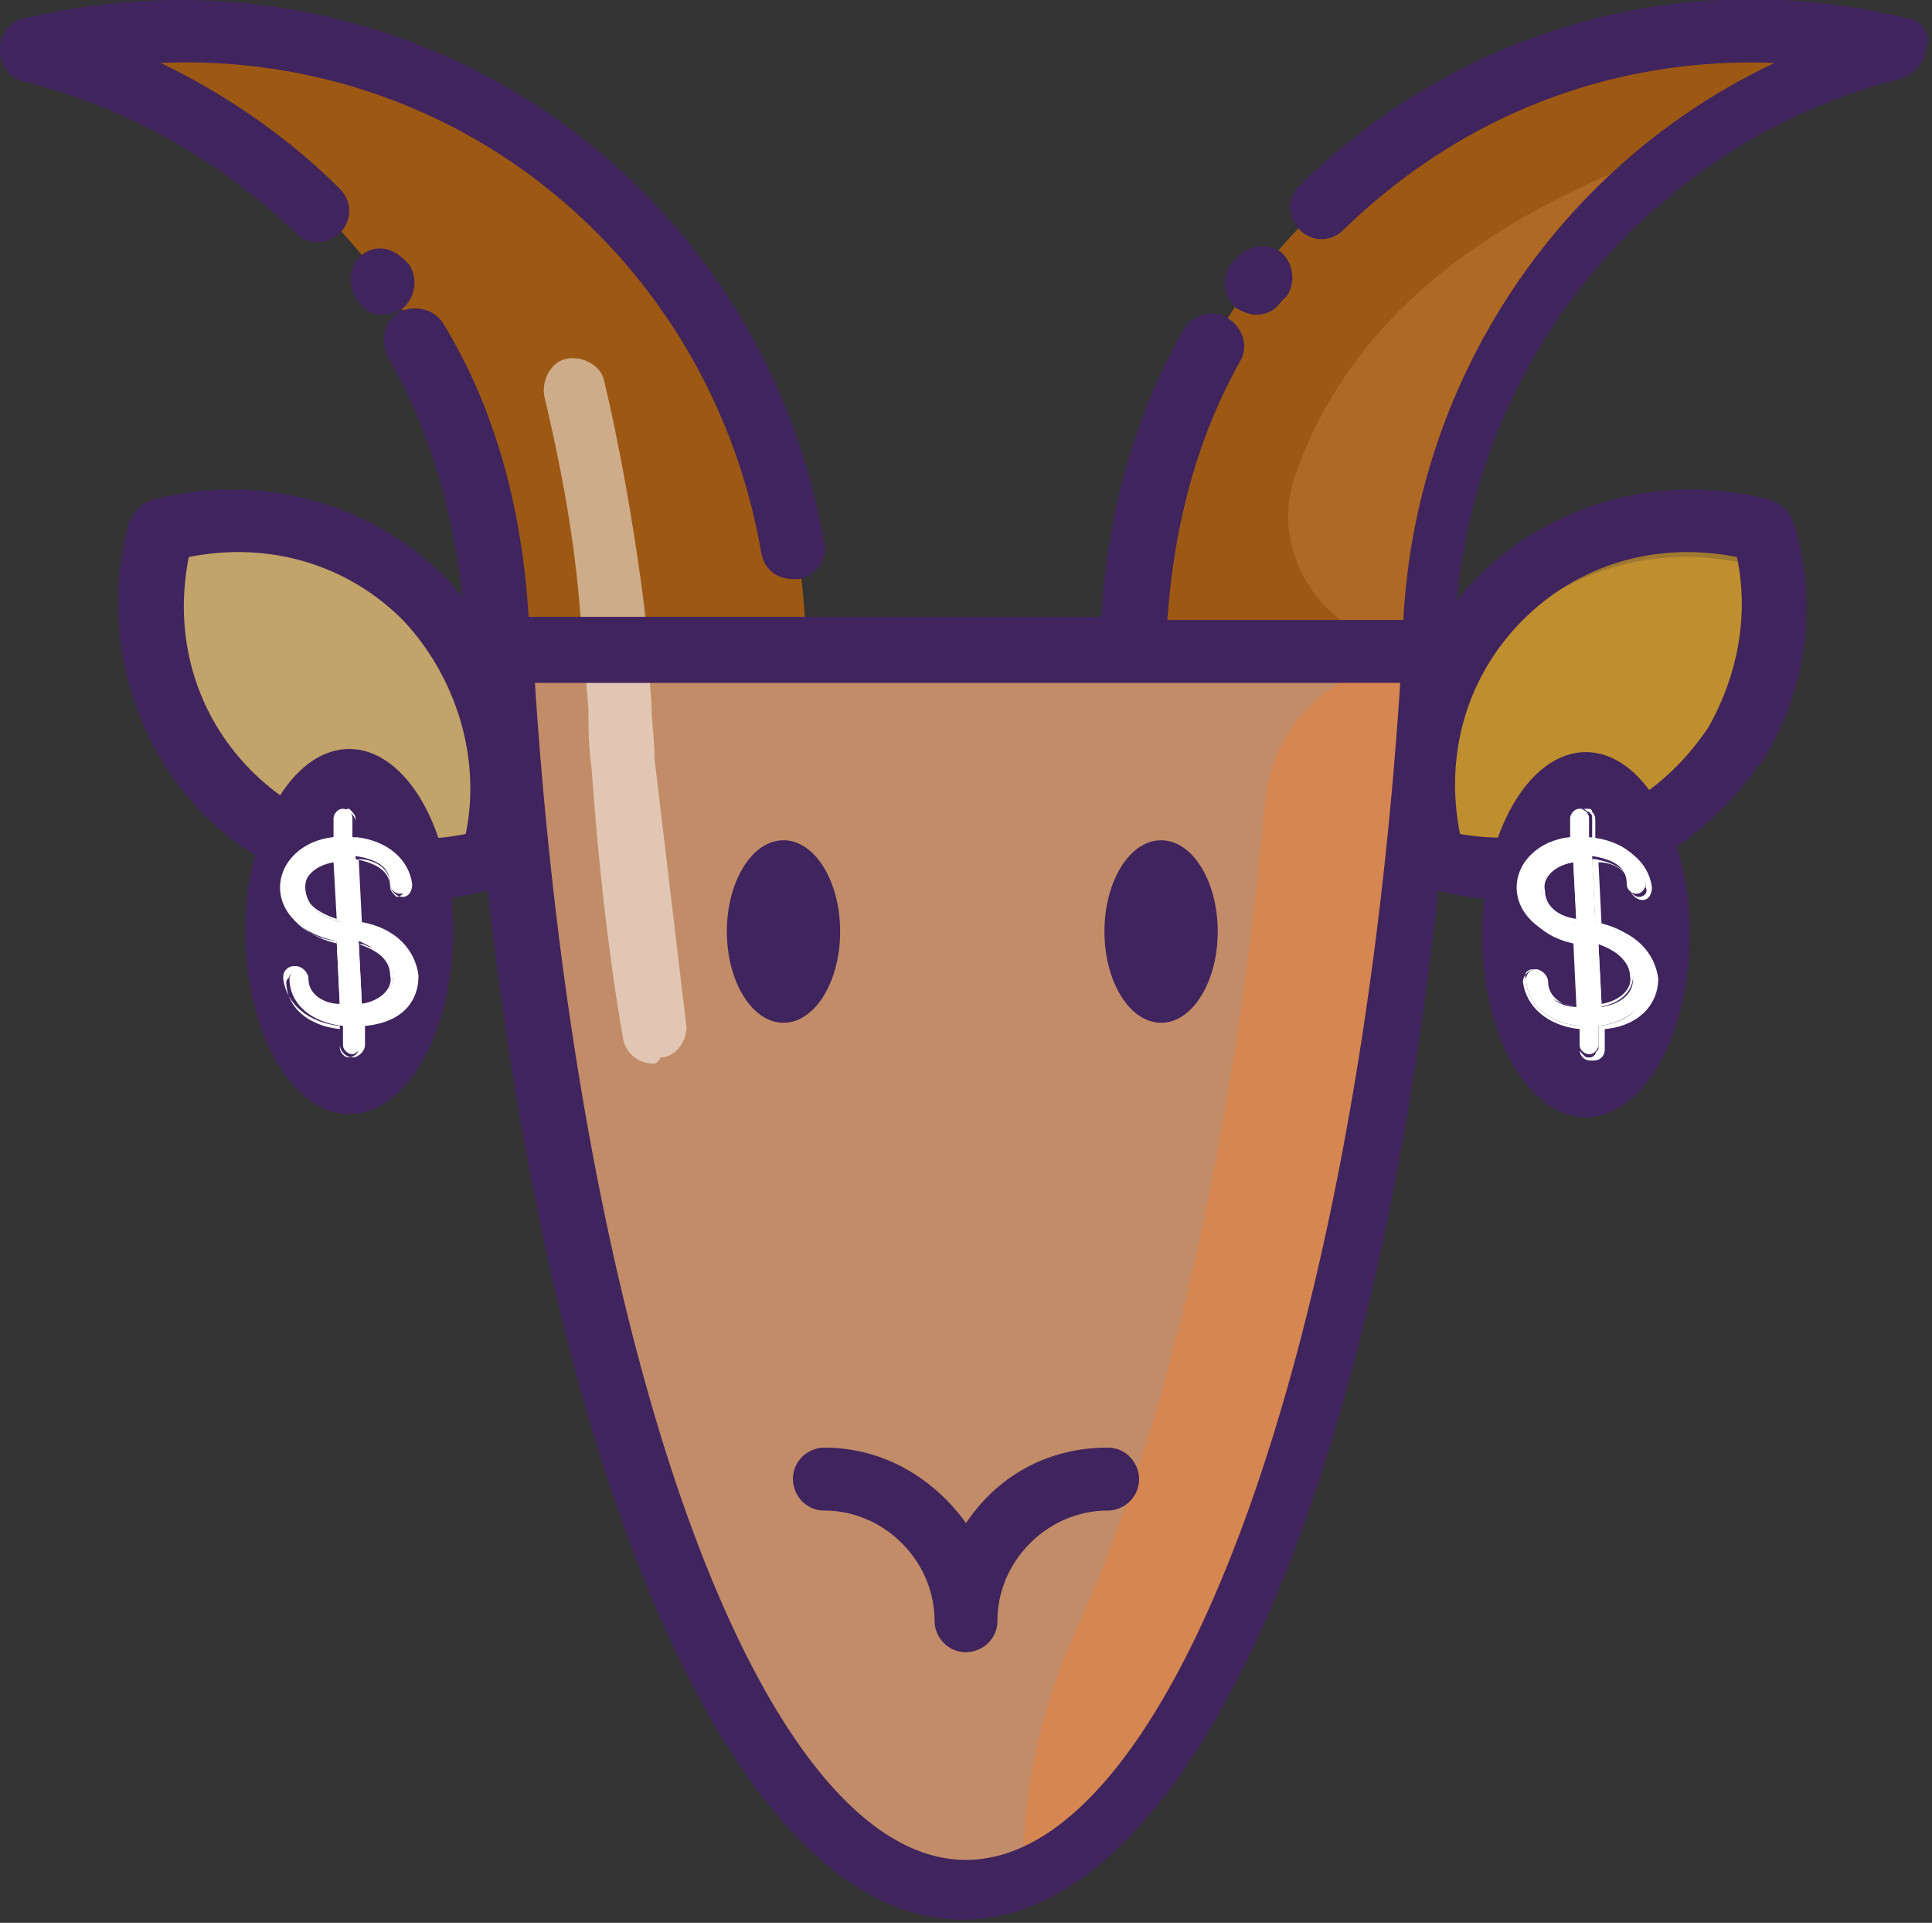 <svg xmlns="http://www.w3.org/2000/svg" xmlns:xlink="http://www.w3.org/1999/xlink" baseProfile="basic" viewBox="0 0 61.4 61.1">
    <rect x="0" y="0" width="61.4" height="61.1" fill="#333333" stroke="none"/>
    <style>
        <![CDATA[
        .Ac {
            fill: #3e205e
        }

        .Ad {
            fill: #fff
        }

        .Ae {
            fill: #ffe349
        }

        .Af {
            stroke-width: 2
        }

        .Ag {
            opacity: .7
        }

        .Ah {
            fill: none
        }

        .Ai {
            stroke: #505050
        }

        .Aj {
            stroke-linejoin: round
        }

        .Ak {
            stroke-miterlimit: 10
        }

        .Al {
            fill: #3b3b3b
        }

        .Am {
            fill: #3f245e
        }

        .An {
            stroke: #3e205e
        }

        .Ao {
            stroke-width: .5
        }

        .Ap {
            fill: #3f215e
        }

        .Aq {
            fill: #a85f29
        }

        .Ar {
            fill: #a3eae2
        }

        .As {
            fill: #f9f1ca
        }

        .At {
            fill: #391c41
        }

        .Au {
            stroke: #000
        }

        .Av {
            font-family: ITCAvantGardePro-Bold
        }

        .Aw {
            stroke: #a85f29
        }

        .Ax {
            font-family: MyriadPro-Regular
        }

        .Ay {
            font-size: 24px
        }

        .Az {
            fill: #fbc04d
        }

        .BA {
            opacity: .5
        }

        .BB {
            fill: #b5eacf
        }

        .BC {
            fill: #ffc24d
        }

        .BD {
            font-size: 36.609px
        }

        .BE {
            fill: #9ad8e3
        }

        .BF {
            font-size: 40.125px
        }

        .BG {
            font-size: 30.096px
        }

        .BH {
            fill: #f9a0c4
        }

        .BI {
            stroke-linecap: round
        }

        .BJ {
            fill: #c65899
        }

        .BK {
            fill: #009f9d
        }

        .BL {
            fill: #ea5b50
        }

        .BM {
            fill: #bb3733
        }

        .BN {
            fill: #c86d38
        }

        .BO {
            fill: #a5572f
        }

        .BP {
            fill: #d19a40
        }

        .BQ {
            fill-rule: evenodd
        }
        ]]>
    </style>
    <g class="Am">
        <path
            d="M-283.3-246.5c-.5 0-1 .4-1 1l.2 14.7c0 .5.4 1 1 1 .5 0 1-.4 1-1l-.2-14.7c-.1-.5-.5-1-1-1zm-4.4-4.3c-.5-.3-1.1-.1-1.3.3-.3.5-.1 1.1.3 1.3.6.4 1.3.8 1.8 1.3l.2 10.5c-1.8-2.3-4.6-3.8-7.8-3.8l-19.8.3.2-3.2c0-.5-.4-1-.9-1-.6 0-1 .4-1 .9l-.3 3.4a32.55 32.55 0 0 0-20.5 8.3 1.07 1.07 0 0 0-.1 1.4 1.08 1.08 0 0 0 .7.3c.2 0 .5-.1.6-.2 5.3-4.7 12-7.4 19.1-7.8l-.7 10a1.1 1.1 0 0 0 .6 1c.4.2.8.1 1.1-.2 2.8-2.8 5.5-2.9 8.8-.3 2.9 3.4 7.1 5.3 11.5 5.2 3.8-.1 7.4-1.6 10.2-4.2.1-.1.1-.2.2-.2v-.1c0-.1.1-.2.1-.4l-.1-3.6-.2-16.7c0-.3-.1-.5-.3-.7-.7-.6-1.6-1.3-2.4-1.8zm-17.5 21.2l-.1-.1c-3.4-2.8-6.6-3.2-9.7-1.2l.6-8 19.9-.3c4.3-.1 7.8 3.4 7.8 7.6v3.2c-2.3 2.1-5.4 3.3-8.5 3.4-3.8 0-7.5-1.6-10-4.6zm-9.6-16l3.7-.1 4.9-.1c.3 0 .6-.2.8-.4 2.4-3 6-4.8 9.9-4.8.7 0 1.5 0 2.2.2.5.1 1-.3 1.1-.8s-.3-1-.8-1.1c-.8-.1-1.7-.2-2.5-.2a15.19 15.19 0 0 0-11.1 5.2h-2.8c3-5.2 8.5-8.5 14.5-8.6.5 0 1-.4 1-1 0-.5-.4-1-1-1-7.1.1-13.6 4.2-16.7 10.5h-3.2c-.5 0-1 .4-1 1 0 .8.4 1.2 1 1.2zm23.9-4.6s0 .1 0 0c.2.1.3.1.4.1.4 0 .7-.3.9-.7.2-.5-.2-1.1-.7-1.3s-1 .1-1.2.6c-.2.6.1 1.2.6 1.3zm-47.5 21.7c.3 0 .5-.1.7-.3l.2-.2c.4-.4.3-1 0-1.4-.4-.4-1-.3-1.4 0l-.2.2c-.4.4-.3 1 .1 1.4.1.2.3.3.6.3z" />
        <path
            d="M-319.8-229.3c-6.3 1.1-11.5 4.9-14.7 10-3.3 1.3-5.9 3.8-7.2 7.1-.7-1.6-1.7-3-3-4.2 1.1-3.7 2.8-7.2 5.2-10.3.3-.4.2-1-.2-1.4-.4-.3-1-.2-1.4.2-2.7 3.5-4.6 7.3-5.7 11.4v.1c-.4 1.5-.7 3.1-.9 4.7-1.3-1.4-3.1-2.4-5.2-2.3-.5 0-1 .4-1 1 0 .5.4 1 1 1 2.7 0 4.9 2.1 4.9 4.8 0 .5.4 1 1 1 .5 0 1-.4 1-1 0-2.4.2-4.7.7-6.9 1.7 1.9 2.6 4.3 2.7 6.9 0 .5.4 1 1 1 .5 0 1-.4 1-1-.1-3.7 1.8-6.9 4.6-8.9-1.2 2.7-1.8 5.7-1.7 8.9 0 .5.4 1 1 1 .5 0 1-.4 1-1 0-2.7 2.1-4.9 4.8-4.9.5 0 1-.4 1-1 0-.5-.4-1-1-1-1.5 0-3 .6-4.1 1.5.4-1.7 1.1-3.3 2-4.9 1-.3 2-.5 3-.5.5 0 1-.4 1-1 0-.5-.4-1-1-1-.5 0-1 0-1.4.1 2.9-3.7 7.2-6.4 12.1-7.3.5-.1.9-.6.8-1.1-.3-.7-.8-1.1-1.3-1zm-28.7 12.5c.1.1.3.1.4.1.4 0 .7-.2.9-.5.2-.5 0-1.1-.4-1.3-1.8-.9-3.7-1.3-5.7-1.3-.5 0-1 .4-1 1 0 .5.4 1 1 1 1.7-.1 3.3.3 4.8 1zm23.5-27.5c0-.2-.1-.4-.3-.4s-.4.1-.4.3c-.1 1 .6 1.8 1.8 2.1v.1l-.1.6c0 .2.1.4.3.4s.4-.1.4-.3l.1-.7c1.2 0 2.1-.6 2.3-1.6.1-1-.5-1.9-1.7-2.3l.3-2.5c.6.2 1.2.6 1.1 1.2 0 .2.1.4.3.4s.4-.1.4-.3c.1-1-.6-1.8-1.8-2.1v-.1l.1-.6c0-.2-.1-.4-.3-.4s-.4.1-.4.3l-.1.6v.1c-1.2 0-2.1.6-2.3 1.6-.1 1 .5 1.8 1.7 2.3l-.3 2.5c-.6-.1-1.2-.5-1.1-1.2zm3.3.5c-.1.6-.6.9-1.4.9l.3-2.3c.8.3 1.2.8 1.1 1.4zm-2.8-3.9c.1-.6.6-.9 1.4-.9l-.3 2.3c-.8-.3-1.2-.8-1.1-1.4z" />
        <path
            d="M-322.6-250.5h0c.3 0 .5.3.5.6l-.1.6c1.2.3 1.9 1.2 1.8 2.2 0 .1-.1.3-.2.3-.1.1-.2.1-.4.1-.3 0-.5-.3-.4-.6.1-.6-.5-.9-.9-1.1l-.3 2.2c1.2.5 1.9 1.4 1.7 2.4-.1 1-1 1.7-2.2 1.7l-.1.6c0 .1-.1.3-.2.3-.1.1-.2.1-.4.1-.1 0-.3-.1-.3-.2-.1-.1-.1-.2-.1-.4l.1-.6c-1.2-.3-1.9-1.2-1.8-2.2 0-.3.3-.5.6-.4.3 0 .5.3.4.6-.1.6.5.9.9 1.1l.3-2.2c-1.2-.5-1.9-1.4-1.7-2.4.1-1 1-1.7 2.2-1.7l.1-.6c0-.1.1-.3.2-.3.1-.1.2-.1.3-.1zm1.7 3.6c.1 0 .1 0 .2-.1.1 0 .1-.1.1-.2.1-.9-.5-1.7-1.7-2h-.1l.1-.9c0-.1-.1-.3-.2-.3s-.1 0-.2.1c-.1 0-.1.1-.1.2l-.1.9h-.2c-1.1 0-1.9.6-2 1.5s.5 1.7 1.7 2.1h.1l-.4 2.7h-.1c-.8-.2-1.3-.8-1.2-1.4h0c0-.1-.1-.3-.2-.3s-.3.1-.3.2c-.1.9.5 1.7 1.7 2h.1l-.1.9v.2c0 .1.1.1.2.1s.1 0 .2-.1c.1 0 .1-.1.1-.2l.1-.9h.2c1.1 0 1.9-.6 2-1.5s-.5-1.7-1.7-2.1h-.1l.4-2.7h.1c.8.2 1.3.8 1.2 1.4 0 .2 0 .3.2.4zm-2.3-1.8h.2l-.3 2.6-.2-.1c-.8-.3-1.3-.9-1.2-1.5s.7-1 1.5-1zm-.3 2.3l.3-2c-.6 0-1.1.3-1.1.8h0c-.2.4.1.9.8 1.2zm.6 1l.1.1c.8.3 1.3.9 1.2 1.5h0c-.1.6-.7 1-1.5 1h-.1l.3-2.6zm-.1 2.3c.6 0 1.1-.3 1.1-.8h0c.1-.5-.3-.9-.9-1.2l-.2 2zm-15.7 4.3c-.1-.2-.3-.3-.5-.2s-.3.3-.2.5c.4.9 1.4 1.3 2.6.9v.1l.2.6c.1.2.3.3.5.2s.3-.3.2-.5l-.3-.7c1.1-.6 1.5-1.6 1.1-2.5s-1.4-1.3-2.7-1.1l-1-2.3c.6-.2 1.3-.1 1.6.5.1.2.3.3.5.2s.3-.3.2-.5c-.4-.9-1.4-1.3-2.6-.9v-.1l-.3-.6c-.1-.2-.3-.3-.5-.2s-.3.3-.2.5l.3.6v.1c-1.1.6-1.5 1.6-1.1 2.5s1.4 1.3 2.7 1.1l1 2.3c-.5.2-1.2.1-1.5-.5zm3-1.3c.2.5-.1 1.1-.7 1.5l-.9-2.1c.8-.2 1.4.1 1.6.6zm-4.3-1.8c-.2-.5.1-1.1.7-1.5l.9 2.1c-.8.1-1.4-.1-1.6-.6z" />
        <path
            d="M-339.6-245.5a.55.55 0 0 1 .5.3l.3.6c1.2-.3 2.2.1 2.6 1 .1.1.1.3 0 .4 0 .1-.1.2-.3.3h0c-.2.1-.5 0-.6-.3-.2-.5-.8-.6-1.3-.5l.9 2.1c1.3-.2 2.3.2 2.7 1.2.4.9 0 2-1.1 2.6l.3.6c.1.1.1.3 0 .4 0 .1-.1.2-.3.3-.1.1-.3.1-.4 0-.1 0-.2-.1-.3-.3l-.3-.6c-1.2.3-2.2-.1-2.6-1-.1-.1-.1-.3 0-.4 0-.1.1-.2.3-.3.3-.1.6 0 .7.3h0c.3.6 1 .5 1.3.5l-.9-2.1c-1.3.2-2.3-.2-2.7-1.2-.4-.9 0-2 1.1-2.6l-.3-.6c-.1-.3 0-.6.3-.7h.1zm.6 1.2l-.3-.8c-.1-.1-.2-.2-.3-.1s-.2.2-.1.3l.3.8-.1.1c-1 .6-1.4 1.5-1.1 2.3.4.8 1.3 1.2 2.5 1h.1v.1l1 2.4h-.1c-.8.2-1.5 0-1.7-.6h0c-.1-.1-.2-.2-.3-.1-.1 0-.1.1-.1.1v.2c.4.9 1.3 1.2 2.4.8h.1l.3.8c0 .1.1.1.1.1h.2c.1 0 .1-.1.1-.1v-.2l-.3-.8.1-.1c1-.6 1.4-1.5 1.1-2.3-.4-.8-1.3-1.2-2.5-1h-.1l-1.1-2.5h.1c.6-.2 1.4-.1 1.7.6.1.1.2.2.3.1h0c.1 0 .1-.1.1-.1v-.2c-.4-.9-1.3-1.2-2.4-.8h0zm-.3.7l1.1 2.4h-.2c-.9.1-1.5-.1-1.8-.7-.2-.6.1-1.2.8-1.7h.1zm.7 2.2l-.8-1.9c-.5.4-.7.9-.6 1.3h0c.3.4.8.7 1.4.6zm1.7.5c.7 0 1.2.3 1.4.8h0c.2.6-.1 1.2-.8 1.7l-.1.1-1.1-2.4h.2c.1-.2.2-.2.4-.2zm.6 2.1c.5-.4.7-.9.6-1.3h0c-.2-.4-.7-.7-1.4-.6l.8 1.9zm5-1.4c0-.1-.1-.2-.2-.2s-.2.1-.2.2c0 .6.6 1 1.3 1.1v.5c0 .1.1.2.2.2s.2-.1.2-.2v-.5c.7-.1 1.2-.6 1.2-1.2s-.6-1.1-1.3-1.2l-.1-1.5c.4 0 .8.2.8.6 0 .1.1.2.2.2s.2-.1.2-.2c0-.6-.6-1-1.3-1.1v-.5c0-.1-.1-.2-.2-.2s-.2.1-.2.2v.5c-.7.1-1.2.6-1.2 1.2s.6 1.1 1.3 1.2l.1 1.5c-.4 0-.8-.2-.8-.6zm2.1-.1c0 .4-.3.6-.7.7l-.1-1.4c.4.1.7.3.8.7zm-2.2-2c0-.3.3-.6.7-.7l.1 1.4c-.5-.1-.8-.3-.8-.7z" />
        <path
            d="M-330.5-244.3c.1 0 .2 0 .2.1.1.1.1.2.1.2v.4c.8.1 1.3.5 1.3 1.2 0 .2-.1.4-.3.4-.1 0-.2 0-.3-.1s-.1-.2-.1-.2c0-.3-.4-.4-.6-.5l.1 1.3c.8.2 1.3.6 1.3 1.3 0 .6-.4 1.2-1.2 1.3v.4c0 .2-.1.4-.3.4-.1 0-.2 0-.3-.1s-.1-.2-.1-.2v-.4c-.8-.1-1.3-.5-1.3-1.2 0-.2.1-.4.3-.4.1 0 .2 0 .3.1s.1.2.1.2c0 .3.4.4.6.5l-.1-1.3c-.8-.2-1.3-.6-1.3-1.3 0-.6.4-1.2 1.2-1.3v-.4c0-.3.2-.4.4-.4zm1.4 2c.1 0 .1-.1.1-.1 0-.5-.5-.9-1.2-.9h-.1v-.7h-.1c-.1 0-.1.1-.1.1v.6h-.1c-.7.1-1.1.5-1.1 1.1 0 .5.5 1 1.2 1.1h.1l.1 1.8h-.1c-.6 0-.9-.3-.9-.7h0v-.1h-.1c-.1 0-.1.1-.1.1 0 .5.5.9 1.2.9h.1v.7h.1c.1 0 .1-.1.1-.1v-.6h.1c.7-.1 1.1-.5 1.1-1.1 0-.5-.5-1-1.2-1.1h-.1l-.1-1.8h.1c.6 0 .9.3.9.7l.1.1c-.1 0-.1 0 0 0zm-1.4-.9l.1 1.8h-.2c-.6-.1-.9-.4-.9-.8h0c0-.4.3-.7.8-.9l.2-.1zm-.2 1.5l-.1-1.1c-.3.1-.5.3-.5.6h0c0 .1.2.3.6.5zm.5.5h.2c.6.1.9.4.9.8h0c0 .4-.3.7-.8.9h-.1l-.2-1.7zm.3 1.4c.3-.1.5-.3.5-.6h0c0-.3-.2-.5-.6-.6l.1 1.2zm-12.5 7.5c-.1-.1-.2-.1-.3 0s-.1.3 0 .3c.5.4 1.2.2 1.7-.3h.1l.3.2c.1.1.3.1.3 0 .1-.1.1-.3 0-.3l-.4-.3c.4-.6.3-1.3-.2-1.7s-1.2-.3-1.8.2l-1.2-.9c.3-.3.7-.5 1-.2.1.1.2.1.3 0s.1-.3 0-.3c-.5-.4-1.2-.2-1.7.3h-.1l-.3-.2c-.1-.1-.3-.1-.3 0-.1.1-.1.3 0 .3l.3.2h.1c-.4.6-.3 1.3.2 1.7s1.2.3 1.8-.2l1.2.9c-.2.4-.6.5-1 .3zm1.3-1.6c.3.2.3.6.1 1l-1.2-.9c.4-.3.8-.4 1.1-.1zm-3 .3c-.3-.2-.3-.6-.1-1l1.2.9c-.4.3-.8.3-1.1.1z" />
        <path
            d="M-343.2-235.9c.3 0 .5.1.7.2.1.1.1.1.1.2s0 .2-.1.3c-.1.2-.3.2-.5.1-.3-.2-.6 0-.7.1l1 .8c.6-.5 1.3-.6 1.8-.2s.6 1.1.2 1.8l.3.2c.2.1.2.3.1.5-.1.1-.1.1-.2.1s-.2 0-.3-.1l-.3-.2c-.5.5-1.2.6-1.8.3-.1-.1-.2-.3-.1-.5h0c.1-.1.3-.2.5 0h0c.3.2.6 0 .7-.1l-1-.8c-.6.5-1.3.6-1.8.2s-.6-1.1-.2-1.8l-.3-.2c-.1-.1-.1-.1-.1-.2s0-.2.1-.3c.1-.2.3-.2.5-.1l.3.2c.4-.4.8-.5 1.1-.5zm.5.6h0c.1-.1.1-.2.1-.2-.4-.3-1-.2-1.5.3l-.1.1-.5-.3h-.2v.2l.5.3-.1.1c-.4.6-.3 1.2.1 1.5s1.1.2 1.6-.2l.1-.1 1.4 1.1-.1.1c-.4.4-.8.5-1.2.2h0-.1v.1c.4.3 1 .2 1.5-.3l.1-.1.5.3h.2v-.2l-.5-.3.1-.1c.4-.6.3-1.2-.1-1.5s-1-.2-1.6.2l-.1.1-1.4-1.1.1-.1c.4-.3.8-.4 1.2-.1zm-1.5.5l1.4 1.1-.1.1c-.5.4-.9.4-1.2.2h0c-.3-.2-.4-.7-.1-1.2v-.2zm1 1.1l-.9-.7c-.1.3-.1.6.1.7h0c.2.2.5.2.8 0zm1.7-.5c.2 0 .3 0 .5.2h0c.3.2.4.7.1 1.2l-.1.1-1.4-1.1.1-.1c.3-.2.5-.3.8-.3zm.4 1.1c.1-.3.1-.6-.1-.7h0c-.2-.2-.5-.1-.8.1l.9.6z" />
    </g>
    <path d="M15.5 27.2c-2.9.8-5.9 0-8-2.1s-2.9-5.1-2.1-8c2.9-.8 5.9 0 8 2.1 2 2 2.8 5.1 2.1 8z" fill="#ffd481"
        class="Ag" />
    <g fill="#ce982f">
        <path d="M48.4 19.3c2.1-2.1 5.1-2.9 8-2.1.8 2.9 0 5.9-2.1 8s-5.1 2.9-8 2.1c-.8-2.8 0-5.9 2.1-8z" class="Ag" />
        <path d="M47.8 20.1c2.1-2.1 5.1-2.9 8-2.1.8 2.9 0 5.9-2.1 8s-5.1 2.9-8 2.1c-.8-2.9 0-5.9 2.1-8z" class="Ag" />
    </g>
    <path d="M1.8 1.6c1.3-.3 2.6-.4 3.9-.4 10.7 0 19.8 8.6 19.9 19.2l-9.5.1c-.1-8.7-6-16.3-14.3-18.9z" fill="#cb6908"
        class="Ag" />
    <path d="M30.7 59.9c-7.1 0-13.2-16.4-14.6-39h29.1c-1.2 22.6-7.3 39-14.5 39z" fill="#ffb27f" class="Ag" />
    <path d="M45 20.5h-9.1C36 9.8 44.7 1.2 55.4 1.2c1.3 0 2.6.1 3.9.4C50.9 4 45.1 11.7 45 20.5z" fill="#cb6908"
        class="Ag" />
    <path
        d="M40.2 25.6c-1 10.9-3.2 20.1-6 26.2a18.87 18.87 0 0 0-1.7 7.8h0c6.4-2.4 11.6-17.9 12.9-38.6-2.8-.1-5 1.9-5.2 4.6z"
        fill="#de8448" class="Ag" />
    <path d="M45 20.5h0c.1-6.4 3.1-12.1 8-15.7C47.3 6.9 43 10 41.2 15c-1 2.6 1 5.5 3.8 5.5z" fill="#b7712c"
        class="Ag" />
    <path
        d="M20.8 33.8c-.5 0-.9-.3-1-.8-.5-2.9-.8-5.8-1-8.6-.1-.7-.1-1.3-.1-1.9l-.3-3.5c-.2-2.2-.6-4.3-1.1-6.4-.1-.5.2-1.1.7-1.2s1.1.2 1.2.7c.5 2.1.9 4.4 1.2 6.6.2 1.4.2 2.5.3 3.6 0 .6.1 1.1.1 1.8l1 8.4c.1.5-.3 1.1-.8 1.1-.1.2-.2.2-.2.2z"
        class="Ad BA" />
    <g class="Am">
        <path
            d="M35.2 46c-1.9 0-3.5.9-4.5 2.4-1-1.4-2.6-2.4-4.5-2.4-.5 0-1 .4-1 1 0 .5.4 1 1 1 1.9 0 3.5 1.6 3.5 3.5 0 .5.4 1 1 1 .5 0 1-.4 1-1 0-1.9 1.6-3.5 3.5-3.5.5 0 1-.4 1-1 0-.5-.4-1-1-1zM11.5 8.1c-.4.3-.5 1-.1 1.5.2.3.5.4.8.4.2 0 .4-.1.6-.2a1.08 1.08 0 0 0 .2-1.4l-.1-.1c-.5-.5-1-.5-1.4-.2z" />
        <path
            d="M10.8 7.4c.4-.4.4-1 0-1.4-1.6-1.6-3.6-3-5.7-4 9.5-.4 17.5 6.3 19.1 15.6.1.5.5.8 1 .8h.2c.5-.1.9-.6.8-1.1C24.5 7.3 15.9 0 5.7 0 4.1 0 2.4.2.7.6c-.4.1-.7.5-.7 1s.3.9.8 1C4 3.4 7 5.1 9.4 7.4c.4.4 1 .4 1.4 0zM60.7.6c-7.3-1.8-14.4.4-19.4 5.3-.4.4-.4 1 0 1.4s1 .4 1.4 0c3.7-3.6 8.5-5.5 13.7-5.3C49.6 5.2 45 12 44.6 19.7h-7.5c.2-2.9.9-5.7 2.3-8.2.3-.5.1-1.1-.4-1.4s-1.1-.1-1.4.4c-1.6 2.8-2.4 5.9-2.6 9.1H16.8c-.2-3.3-1-6.5-2.7-9.3-.3-.5-.9-.6-1.4-.4-.5.3-.6.9-.4 1.4 1.4 2.4 2.1 5 2.4 7.7-.2-.3-.4-.5-.6-.7-2.4-2.4-6-3.3-9.3-2.4a1.21 1.21 0 0 0-.7.7c-.9 3.3 0 6.9 2.4 9.3 1.8 1.8 4.2 2.7 6.7 2.7.8 0 1.5-.1 2.3-.3C17.7 47.9 23.6 61 30.6 61s13-13.1 15.1-32.7c.8.2 1.5.3 2.3.3 2.2 0 5.6-1 7.9-4.3.3-.5.2-.6-.2-1.1-.3-.4-1.1-.6-1.4-.1-2.2 3.3-5.7 3.8-7.9 3.4-.5-2.5.2-5 2-6.8s4.3-2.5 6.8-2c.4 1.9 0 3.8-.9 5.4-.3.5-.1 1.1.3 1.4.5.3 1.1.1 1.4-.3 1.4-2.2 1.8-5 1-7.6a1.21 1.21 0 0 0-.7-.7c-3.3-.9-6.9 0-9.3 2.4-.2.2-.5.5-.7.8.7-7.9 6.3-14.6 14.1-16.6.4-.1.8-.5.8-1 .2-.4-.1-.8-.5-.9zM14.8 26.5c-2.5.5-5-.2-6.8-2s-2.5-4.3-2-6.8c2.5-.5 5 .2 6.8 2 1.7 1.8 2.5 4.4 2 6.8zm15.9 32.6c-6.5 0-12.3-16-13.7-37.4h27.5c-1.4 21.4-7.3 37.4-13.8 37.4zM39.9 10c.3 0 .6-.1.8-.4l.2-.2a1.08 1.08 0 0 0-.2-1.4 1.08 1.08 0 0 0-1.4.2l-.2.2a1.08 1.08 0 0 0 .2 1.4c.2.1.4.2.6.2z" />
        <ellipse cx="24.9" cy="29.6" rx="1.8" ry="2.9" />
        <ellipse cx="36.9" cy="29.6" rx="1.8" ry="2.9" />
        <ellipse cx="50.4" cy="29.7" rx="3.3" ry="5.8" />
    </g>
    <g class="Ad">
        <path
            d="M49.1 31.1c0-.2-.2-.3-.3-.3-.2 0-.3.2-.3.3 0 .8.7 1.4 1.7 1.5v.6c0 .2.2.3.3.3.2 0 .3-.2.3-.3v-.6c1-.1 1.7-.8 1.7-1.6s-.7-1.5-1.8-1.7l-.1-2.1c.6.1 1.1.3 1.1.9 0 .2.2.3.3.3.2 0 .3-.2.3-.3 0-.8-.7-1.4-1.8-1.5V26c0-.2-.2-.3-.3-.3-.2 0-.3.2-.3.3v.6c-1 .1-1.7.8-1.7 1.6s.7 1.5 1.8 1.7l.1 2.1c-.5 0-1-.3-1-.9zm2.8 0c0 .5-.4.8-1 .9l-.1-2c.6.2 1.1.6 1.1 1.1zM49 28.3c0-.5.4-.8 1-.9l.1 2c-.7-.3-1.1-.7-1.1-1.1z" />
        <path
            d="M50.5 25.7s.1 0 .1.1c.1.1.1.2.1.3v.6c1 .1 1.7.7 1.8 1.5 0 .2-.1.4-.3.4h0c-.2 0-.4-.2-.4-.4 0-.5-.5-.8-1-.8l.1 2c1.1.2 1.7.9 1.8 1.7 0 .8-.6 1.5-1.7 1.6v.6c0 .1 0 .2-.1.3s-.2.1-.3.1-.2 0-.3-.1-.1-.2-.1-.3v-.6c-1-.1-1.7-.7-1.8-1.5 0-.2.2-.4.4-.4h0c.2 0 .4.2.4.4h0c0 .5.5.8 1 .8l-.1-2c-1.1-.2-1.7-.9-1.8-1.7 0-.8.6-1.5 1.7-1.6v-.6c0-.1 0-.2.1-.3s.2-.1.3-.1h.1zm.1 1V26c0-.1 0-.1-.1-.2-.1 0-.1-.1-.2-.1s-.1 0-.2.1c0 .1-.1.1-.1.2v.7c-1 .1-1.6.7-1.6 1.6 0 .8.7 1.4 1.7 1.6h0l.1 2.1h-.1c-.5-.1-1.1-.3-1.1-.9h0c0-.1-.1-.3-.3-.3h0c-.1 0-.3.1-.2.3 0 .8.7 1.4 1.7 1.5h0v.7c0 .1 0 .1.1.2s.1.1.2.1.1 0 .2-.1c0-.1.1-.1.1-.2v-.7c1-.1 1.6-.7 1.6-1.6 0-.8-.7-1.4-1.7-1.6h0l-.1-2.1h.1c.5.1 1.1.3 1.1.9 0 .1.1.3.3.3h0c.1 0 .3-.1.2-.3 0-.9-.6-1.4-1.7-1.5h0zm-.5.6h0l.1 2.1h-.1c-.7-.2-1.1-.6-1.1-1.1h0c-.1-.5.4-.9 1.1-1h0zm0 1.9l-.1-1.8c-.6.1-1 .5-.9.9h0c0 .4.3.8 1 .9zm1.1.9c.5.2.7.5.7.9h0c0 .5-.4.9-1.1 1h-.1v-2h.1c.1 0 .3.1.4.1zm-.3 1.8c.6-.1 1-.5.9-.9h0c0-.4-.4-.8-1-1l.1 1.9z" />
    </g>
    <ellipse cx="11.1" cy="29.6" rx="3.3" ry="5.8" class="Am" />
    <g class="Ad">
        <path
            d="M9.8 31.1c0-.2-.2-.3-.3-.3-.2 0-.3.2-.3.3 0 .8.7 1.4 1.7 1.5v.6c0 .2.2.3.3.3s.3-.2.3-.3v-.6c1-.1 1.7-.8 1.7-1.6s-.7-1.5-1.8-1.7l-.1-2.1c.6.1 1.1.3 1.1.9 0 .2.2.3.3.3.2 0 .3-.2.3-.3 0-.8-.7-1.4-1.8-1.5V26c0-.2-.2-.3-.3-.3-.2 0-.3.2-.3.3v.6c-1 .1-1.7.8-1.7 1.6s.7 1.5 1.8 1.7l.1 2.1c-.5-.1-1-.3-1-.9zm2.7-.1c0 .5-.4.8-1 .9l-.1-2c.7.3 1.1.7 1.1 1.1zm-2.8-2.8c0-.5.4-.8 1-.9l.1 2c-.7-.2-1.1-.6-1.1-1.1z" />
        <path
            d="M11.1 25.7c.1.1.2.2.2.3v.6c1 .1 1.7.7 1.8 1.5 0 .2-.1.4-.3.4h0c-.2 0-.4-.2-.4-.4 0-.5-.5-.8-1-.8l.1 2c1.1.2 1.7.9 1.8 1.7 0 .9-.6 1.5-1.7 1.6v.6c0 .2-.2.4-.4.4s-.4-.2-.4-.4v-.6c-1-.1-1.7-.7-1.8-1.5 0-.1 0-.2.1-.3s.2-.1.3-.1h0c.2 0 .4.2.4.4h0c0 .5.5.8 1 .8l-.1-2c-1-.1-1.7-.8-1.7-1.6s.6-1.5 1.7-1.6v-.6c0-.2.2-.4.4-.4-.1 0 0 0 0 0zm.2 1v-.6c0-.1-.1-.3-.3-.3-.1 0-.3.1-.3.3v.7c-1 .1-1.6.7-1.6 1.6 0 .8.7 1.4 1.7 1.6h0l.1 2.1h-.1c-.5-.1-1.1-.3-1.1-.9h0c0-.1-.1-.3-.3-.3h0c-.1 0-.1 0-.2.1 0 .1-.1.1-.1.2 0 .8.7 1.4 1.7 1.5h0v.6c0 .1.1.3.3.3.1 0 .3-.1.3-.3v-.7c1-.1 1.6-.7 1.6-1.6 0-.8-.7-1.4-1.7-1.6h0l-.1-2.1h.1c.5.1 1.1.3 1.1.9 0 .1.1.2.2.3h0c.1 0 .3-.1.2-.3.2-.9-.5-1.4-1.5-1.5h0zm-.5.5l.1 2.1h-.1c-.7-.2-1.1-.6-1.1-1.1-.1-.4.3-.8 1.1-1h0zm-.1 2l-.1-1.8c-.6.1-1 .5-.9.9h0c0 .4.4.7 1 .9zm1.1.9c.5.2.7.5.7.9h0c0 .5-.4.9-1.1 1h-.1l.1-2h.1c.1 0 .2.1.3.1zm-.3 1.8c.6-.1 1-.5.9-.9h0c0-.5-.4-.8-1-1l.1 1.9z" />
    </g>
    <g class="Am">
        <path
            d="M-248 16.1a.9.9 0 0 0 .5.1c.4 0 .7-.2.9-.5l.1-.2c.3-.5.1-1.2-.4-1.4-.5-.3-1.2-.1-1.4.4l-.1.2c-.3.5-.1 1.1.4 1.4zm-16.1 15c.2.3.5.4.8.4.2 0 .5-.1.6-.2.5-.4.6-1 .2-1.5l-1.2-1.5c-.4-.5-1-.6-1.5-.2s-.6 1-.2 1.5l1.3 1.5z" />
        <path
            d="M-216.4 32.5c-.1 0 0 0 0 0 0-.1 0-.1-.1-.1 0-.1-.1-.1-.1-.2l-.1-.1c-.1-.1-.1-.1-.2-.1l-.1-.1-5.3-2c-.6-.2-1.2.1-1.4.6s0 1.1.5 1.3h-1.7c-.5-13.3-8.8-23.9-18.9-23.9h-.5c-1.1-.2-1.9-1.2-1.9-2.3 0-1.3 1.1-2.4 2.4-2.4a1.11 1.11 0 0 0 1.1-1.1 1.11 1.11 0 0 0-1.1-1.1 4.48 4.48 0 0 0-4.5 4.5c0 1.9 1.2 3.5 2.9 4.2l-1.2 2.2c-.3.5-.1 1.2.4 1.4a.9.9 0 0 0 .5.1c.4 0 .7-.2.9-.5l1.2-2.1c3.3 2.8 10.1 9.9 11 21l-22.9.1 7.7-13.7c.3-.5.1-1.2-.4-1.4-.5-.3-1.2-.1-1.4.4l-8.3 14.7h-8.3l-2.8-3.6c-.4-.5-1-.6-1.5-.2s-.6 1-.2 1.5l2.6 3.4-2.6 3.4c-.4.5-.3 1.1.2 1.5.2.1.4.2.6.2.3 0 .6-.1.8-.4l2.7-3.6h3l-1.8 2.3c-.4.5-.3 1.1.2 1.5.2.1.4.2.6.2.3 0 .6-.1.8-.4l2.7-3.6h2.7l12.7 22.1c-1.7.7-2.9 2.3-2.9 4.2a4.48 4.48 0 0 0 4.5 4.5 1.11 1.11 0 0 0 1.1-1.1 1.11 1.11 0 0 0-1.1-1.1c-1.3 0-2.4-1.1-2.4-2.4s1.1-2.4 2.4-2.4c.4 0 .7-.2.9-.5s.2-.7 0-1.1L-255.7 34l23-.1c.1 11.9-7 19.7-9.2 21.9l-.1.1s0 .1-.1.1c0 .1-.1.2-.1.3v.5s0 .1.1.1c0 .1.1.2.2.3a1.08 1.08 0 0 0 .7.3h.2c9-1.8 15.6-11.7 16-23.7h1.8c-.5.2-.7.8-.5 1.3.2.4.6.7 1 .7.1 0 .3 0 .4-.1l5.3-2c.1 0 .2-.1.3-.2l.1-.1c.1-.1.1-.1.1-.2 0 0 0-.1.1-.2 0 0 0-.1.1-.1v-.3c-.1.1-.1 0-.1-.1zm-24.7-22.1c7.7 1.8 13.6 10.6 14 21.4h-3.6c-.7-10.6-6.6-17.8-10.4-21.4zm3.5 43.7c3.1-4 7-10.9 7-20.2h3.5c-.3 9-4.5 16.9-10.5 20.2z" />
    </g>
    </svg>
